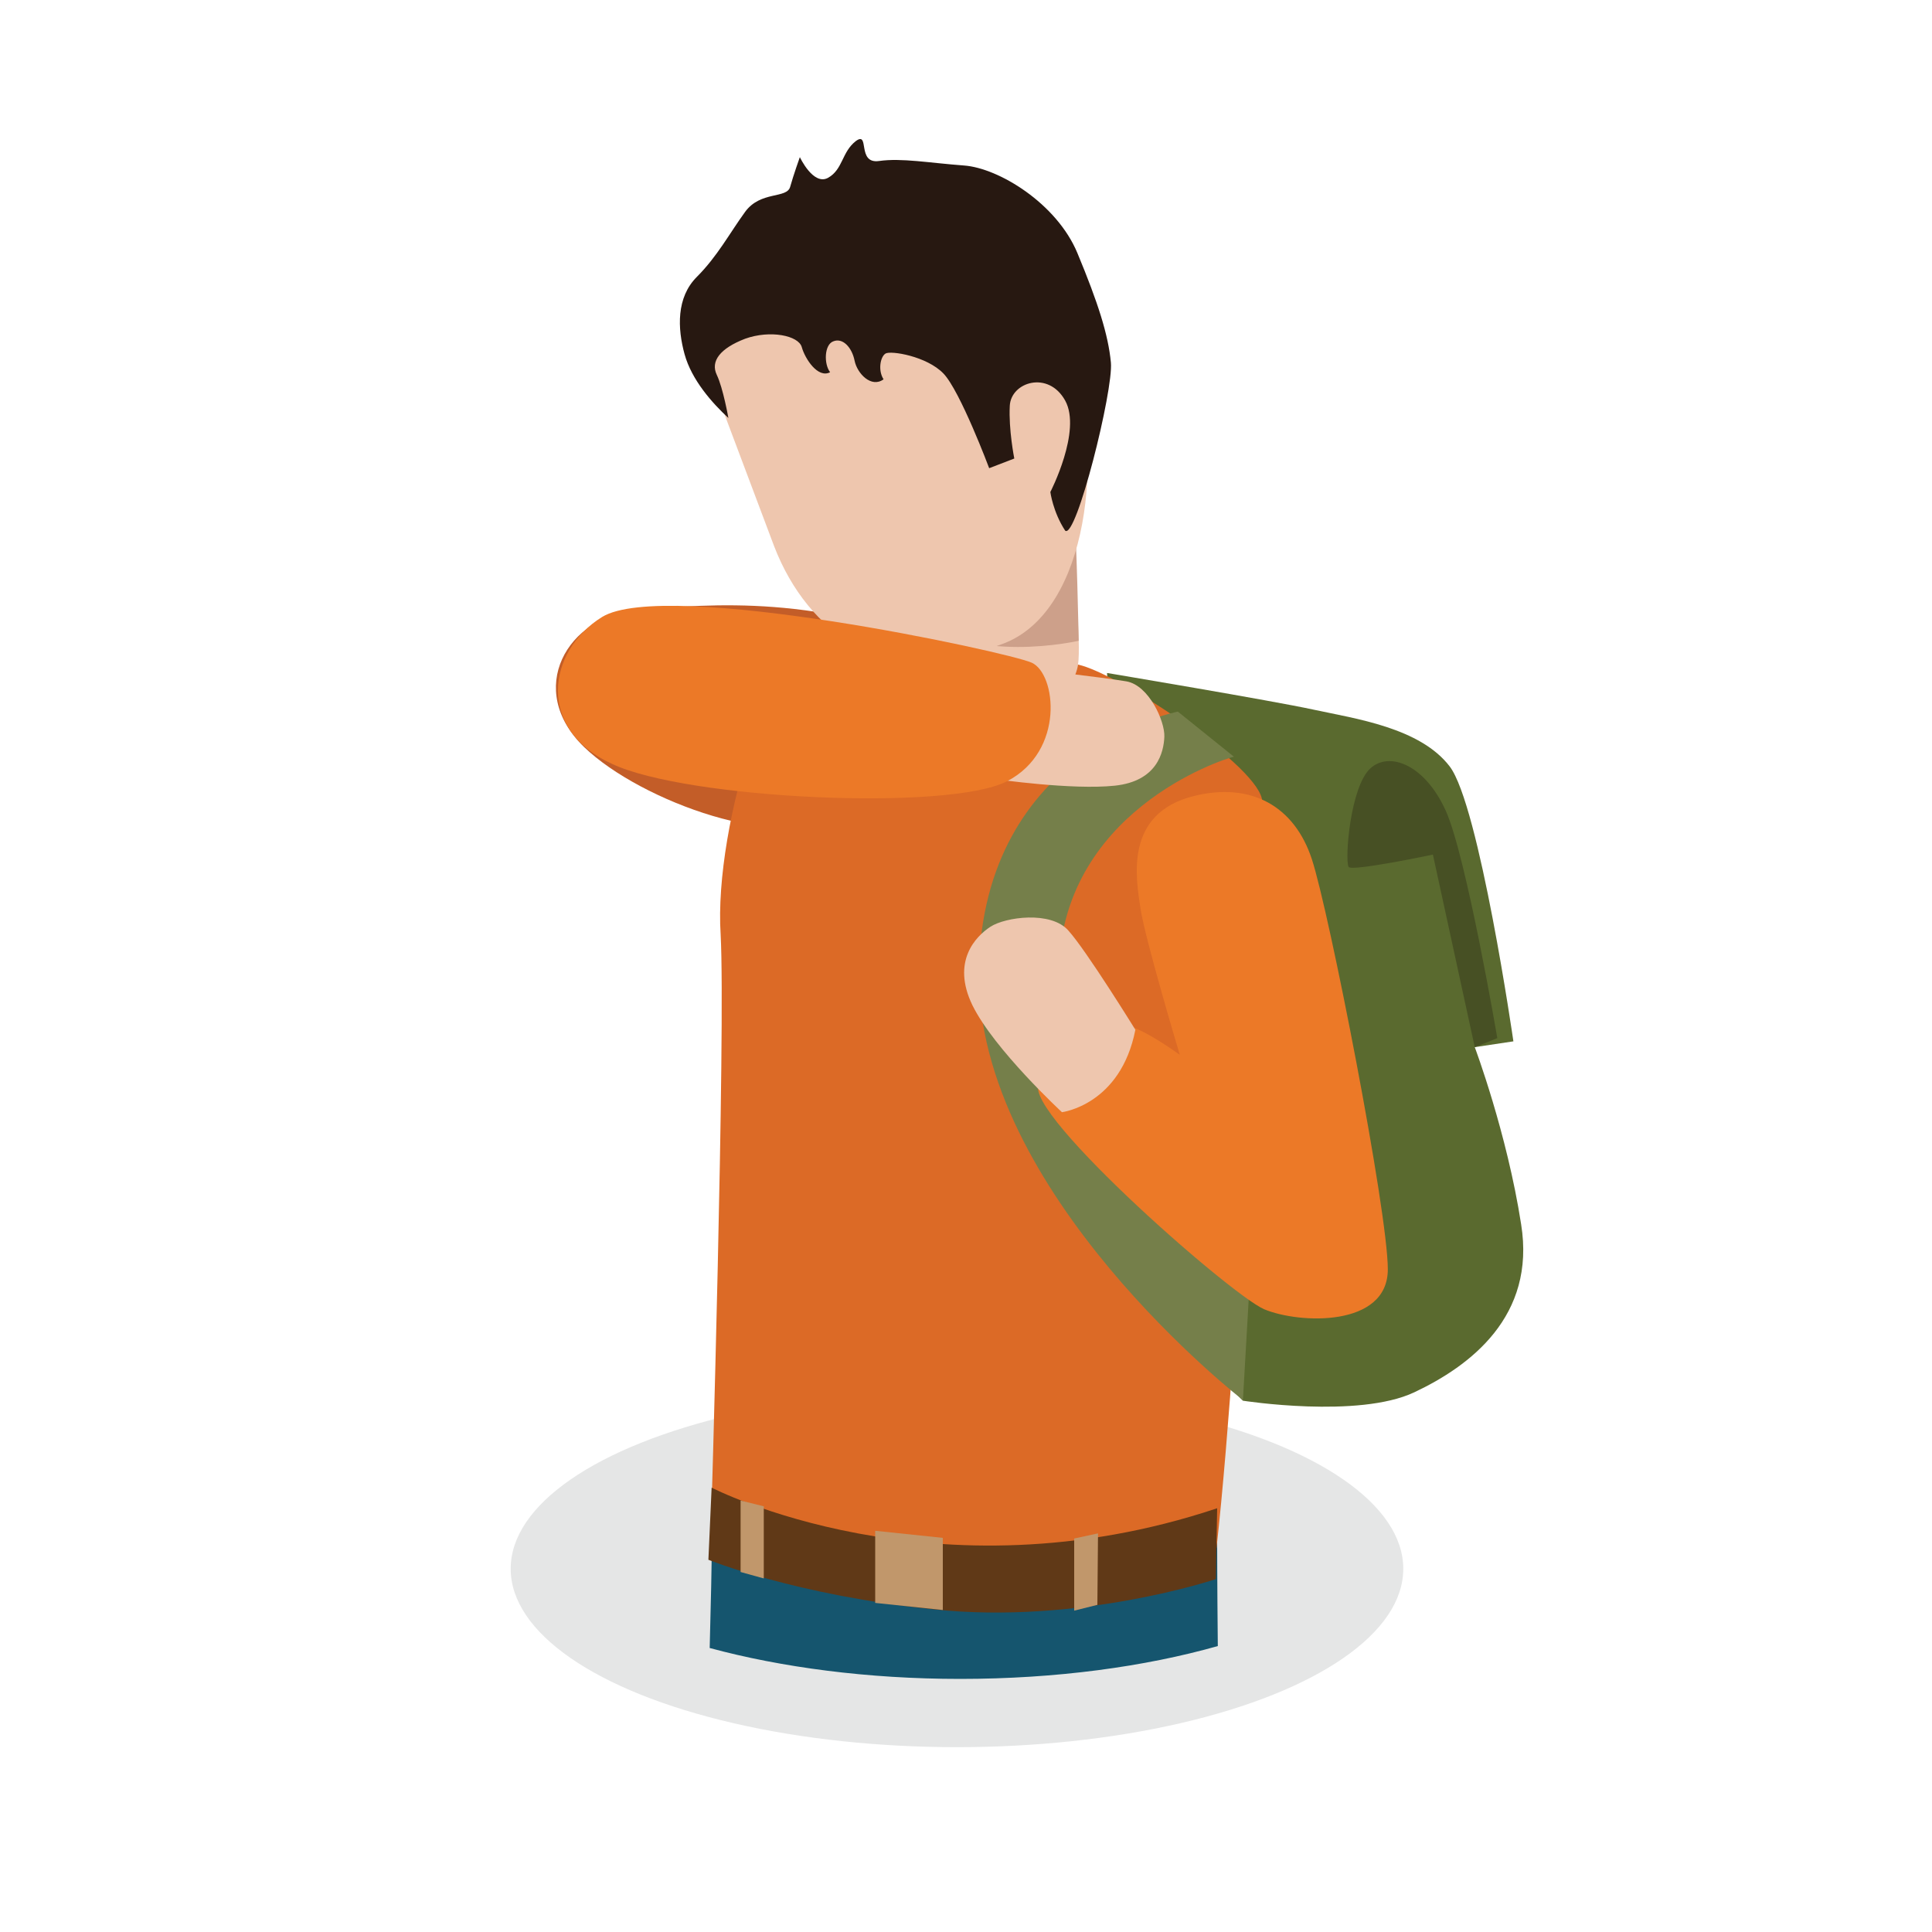 <?xml version="1.0" encoding="utf-8"?>
<!-- Generator: Adobe Illustrator 24.0.0, SVG Export Plug-In . SVG Version: 6.00 Build 0)  -->
<svg version="1.1" id="Layer_1" xmlns="http://www.w3.org/2000/svg" xmlns:xlink="http://www.w3.org/1999/xlink" x="0px" y="0px"
	 width="300px" height="300px" viewBox="0 0 300 300" style="enable-background:new 0 0 300 300;" xml:space="preserve">
<style type="text/css">
	.st0{fill:#E5E6E6;}
	.st1{fill:#15556E;}
	.st2{fill:#C35D28;}
	.st3{fill:#5A6A2F;}
	.st4{fill:#475024;}
	.st5{fill:#DC6A26;}
	.st6{fill:#EEC6AE;}
	.st7{fill:#CDA08A;}
	.st8{fill:#271811;}
	.st9{fill:#603917;}
	.st10{fill:#C1976B;}
	.st11{fill:#757F4A;}
	.st12{fill:#EC7927;}
</style>
<g>
	<ellipse class="st0" cx="148.6" cy="243.6" rx="69.3" ry="27.7"/>
	<g>
		<path class="st1" d="M110.6,234.4c0,0,0,6.9-0.4,21.5c11.1,3,24.5,4.8,38.9,4.8c14.9,0,28.7-1.9,40-5.1
			c-0.1-9.9-0.1-16.3-0.1-16.3L110.6,234.4z"/>
		<path class="st2" d="M149.1,101.4c-22-9.2-38.4-7.6-50-6.7c-11.1,0.9-17.6,12.4-8.4,21.3c8.8,8.5,31.4,16.6,39,10.2
			C139.8,117.7,149.1,101.4,149.1,101.4z"/>
		<path class="st3" d="M193,217.5c0,0,17.9,2.8,26.6-1.3c8.7-4.1,18.9-11.8,16.6-26.1c-2.2-14.2-7.2-27.5-7.2-27.5l6-0.9
			c0,0-5.3-36.7-9.9-42.7c-4.6-6-14.6-7.4-21.1-8.8c-6.4-1.4-32.1-5.7-32.1-5.7S177,202.3,193,217.5z"/>
		<path class="st4" d="M209.4,134.6c0.3,0.8,13.1-1.9,13.1-1.9l6.5,29.9l3.5-1.4c0,0-4.8-28.2-8-35.3s-8.7-9.3-11.7-6.6
			C209.7,122.1,208.8,133.3,209.4,134.6z"/>
		<path class="st5" d="M110.4,237.2c0,0,34.5,17.9,78.5,3.2c3.9-35.5,7.1-110.7,7.1-115.9s-22.4-20-28.6-21.3
			c-6.3-1.3-29.5-10.1-38-8c-8.9,2.1-18.6,32.9-17.5,49.9C112.7,160.1,110.4,237.2,110.4,237.2z"/>
		<path class="st6" d="M166.7,88.5c0,0,1.2,11.1,0.7,14.7s-6.2,12.6-18.4,10.4c-12.2-2.2-9.2-3.2-8.7-8s1.5-14.6,1.5-14.6
			L166.7,88.5z"/>
		<path class="st7" d="M142.6,95.5c0,0,22.1-15.5,24.1-18.3c0.5,6.4,0.8,22.3,0.8,22.3S150.5,103.4,142.6,95.5z"/>
		<g>
			<path class="st6" d="M151.8,101.4l4.1-1.5c13.4-5.2,15.4-29.8,10.7-43.4l-7.1-21.1l-50.7,19.1l11.4,30.3
				C125.5,98.6,138,106.7,151.8,101.4z"/>
			<path class="st6" d="M165.4,69L165.4,69c4-1.5,6.1-6,4.7-10.1l-3.1-9l-15.2,5.7l3.3,8.7C156.6,68.5,161.3,70.6,165.4,69z"/>
		</g>
		<path class="st8" d="M113.1,64.9c-2.5-2.3-5.7-5.9-6.8-9.9c-1.1-4-1.3-8.8,1.9-12c3.2-3.2,5.1-6.8,7.5-10.1c2.4-3.3,6.5-2,7-3.9
			c0.5-1.8,1.5-4.6,1.5-4.6s2.1,4.5,4.4,3.2c2.3-1.3,2.1-4,4.3-5.7c2.2-1.6,0.1,3.6,3.6,3.1c3.5-0.5,7.8,0.3,13.2,0.7
			c5.4,0.4,14.4,5.9,17.6,13.6s4.8,12.7,5.2,17s-5.4,27.5-7.1,26.1c-1.9-2.9-2.3-6-2.3-6s4.9-9.5,2.3-14.2s-8.4-2.9-8.6,0.8
			c-0.2,3.7,0.7,8.2,0.7,8.2l-3.9,1.5c0,0-4.5-12-7.1-14.7c-2.6-2.7-8.2-3.6-9-3.1c-0.8,0.5-1.2,2.6-0.3,4c-1.9,1.4-4.1-0.9-4.5-2.9
			c-0.4-2-1.8-3.6-3.3-3c-1.4,0.5-1.5,3.5-0.5,4.8c-1.9,1-3.9-2.1-4.4-3.9c-0.5-1.8-4.9-2.7-8.8-1.3c-3.9,1.5-5.4,3.5-4.4,5.6
			S113.1,64.9,113.1,64.9z"/>
		<g>
			<path class="st9" d="M110.5,231c0,0,34.5,17.9,78.5,3.2l-0.2,11c0,0-21.1,7.1-43.8,4.7c-21.5-2.2-35-7.7-35-7.7L110.5,231z"/>
			<g>
				<polygon class="st10" points="118.6,245.1 115,244.1 115,233 118.6,233.9 				"/>
				<polygon class="st10" points="170.4,249.2 166.8,250.1 166.8,238.9 170.5,238.1 				"/>
				<polygon class="st10" points="146.4,250 135.9,248.9 135.9,237.7 146.4,238.8 				"/>
			</g>
		</g>
		<path class="st11" d="M191.6,117.5c-1.8,0.4-27.1,8.6-27.2,33.8s29.6,48.7,29.6,48.7l-1,17.4c0,0-41.6-32.3-41-66.7
			c0.6-34.4,30.9-40.2,30.9-40.2L191.6,117.5z"/>
		<path class="st12" d="M185.4,123.6c8.9-2.2,15.6,1.6,18.3,9.8s11.8,54.7,11.8,63.7s-13.7,8.5-19.2,6.2
			c-5.5-2.4-39.7-32.6-34.6-35.3s9.4-6.2,11-8.5c1.6-2.3,10.5,4.3,10.5,4.3s-5.4-18-6.1-22.7S174.5,126.3,185.4,123.6z"/>
		<path class="st6" d="M176.3,159.9c0,0-7.6-12.3-10.4-15.4c-2.7-3.1-9.8-2.1-12.1-0.6c-2.3,1.5-6.1,5.4-2.8,12.2
			c3.4,6.9,13.9,16.6,13.9,16.6S174,171.6,176.3,159.9z"/>
		<path class="st6" d="M159.2,103.8c0,0,12.2,1.4,15.7,2c3.5,0.6,6,6.2,5.9,8.6s-1.1,6.9-7.7,7.6s-18.4-1-18.4-1
			S151.6,110.8,159.2,103.8z"/>
		<path class="st12" d="M93.5,95.8c9.8-6,62.9,5.4,66.7,7.1s5.2,13.7-3.8,18.4c-9,4.7-49.8,2.8-61.4-2.7
			C83.3,113.3,84.9,101.1,93.5,95.8z"/>
	</g>
</g>
</svg>
